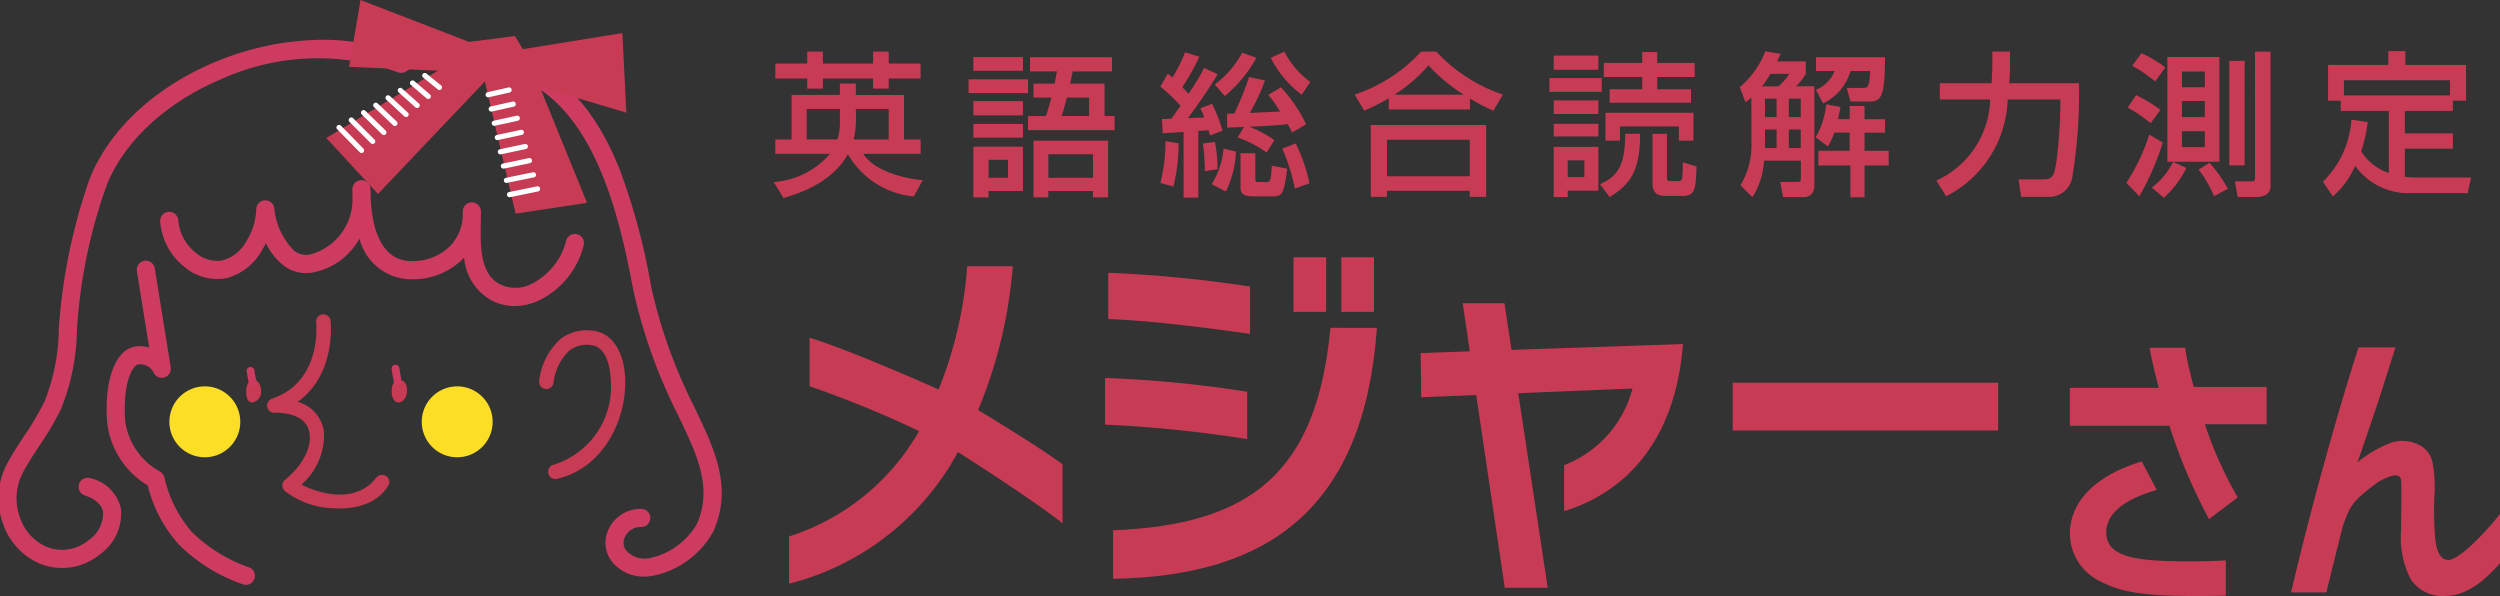 <svg xmlns="http://www.w3.org/2000/svg" xmlns:xlink="http://www.w3.org/1999/xlink" width="180.354" height="43" viewBox="0 0 180.354 43"><rect x="0" y="0" width="180.354" height="43" fill="#333333" stroke="none"/><defs><clipPath id="a"><rect width="180.354" height="43" fill="none"/></clipPath></defs><g transform="translate(0 0)"><g transform="translate(0 0)" clip-path="url(#a)"><path d="M67.155,13.886a5.891,5.891,0,0,0,4.056-2.033H67.267V10.814H68.44V7.606h3.486V6.779h1.151v.827h3.475v3.208h1.2v1.039H73.613c.682,1.106,2.592,1.742,4.291,1.9l-.649,1.173a6.128,6.128,0,0,1-4.749-3.05c-.548.994-1.765,2.358-4.648,3.163Zm2.413-9.409H70.7v.861h3.62V4.477h1.129v.861h2.3V6.422h-2.3v.726H74.317V6.422H70.7v.726h-1.13V6.422h-2.3V5.338h2.3Zm2.358,4.135H69.535v2.2h2.213a4.355,4.355,0,0,0,.179-1.465Zm1.151.212a7.115,7.115,0,0,1-.157,1.99h2.526v-2.2H73.077Z" transform="translate(-11.336 -0.755)" fill="#c83b54"/><path d="M84.066,6.56h4.291v.994H84.066Zm.347-1.6h3.576v.983H84.413Zm0,3.173h3.576V9.163H84.413Zm0,1.643h3.576v.994H84.413Zm0,1.642h3.576v3.2H85.507v.458H84.413Zm1.095,2.245h1.4v-1.3h-1.4Zm4.772-6.793c.066-.335.1-.558.156-.883H88.5V4.962h5.911V5.989H91.575c-.1.515-.134.66-.18.883h2.481V9.208H94.6v1.017H88.357V9.208h1.285c.213-.614.313-1.017.391-1.33H88.748V6.872Zm3.854,4.113v4.089H93.039v-.458H89.821v.458H88.748V10.985Zm-4.312,2.681h3.218v-1.7H89.821Zm2.938-4.458V7.878h-1.6c-.179.716-.291,1.051-.38,1.33Z" transform="translate(-14.191 -0.837)" fill="#c83b54"/><path d="M102.162,8.378A13.727,13.727,0,0,0,100.709,7l.536-.927a4.232,4.232,0,0,1,.336.268,9.456,9.456,0,0,0,.905-1.81l1.039.313a17.384,17.384,0,0,1-1.229,2.2c.279.3.38.4.446.48a17.861,17.861,0,0,0,1.13-1.865l.972.446c-.659,1.14-1.9,2.861-2.146,3.174.381-.012.559-.023,1.174-.045-.1-.28-.157-.425-.269-.671l.839-.313a10.2,10.2,0,0,1,.749,1.933l-.894.346c-.056-.211-.078-.268-.111-.38-.2.023-.592.045-.737.045v4.816h-1.061V10.277c-1.039.066-1.151.066-1.509.089l-.055-1.027a6.674,6.674,0,0,0,.681-.022c.168-.224.48-.671.66-.938m-.135,2.715a12.978,12.978,0,0,1-.38,3.117l-.938-.256a12.033,12.033,0,0,0,.368-3.017Zm2.615-.1a9.5,9.5,0,0,1,.19,1.967l-.917.145a15.331,15.331,0,0,0-.134-2Zm1.519.692a7.17,7.17,0,0,1-.726,2.883l-1.029-.525a5.674,5.674,0,0,0,.86-2.57Zm1.475-6.76a9.727,9.727,0,0,1-2.279,2.76l-.726-.838a6.844,6.844,0,0,0,1.977-2.291Zm-.894,4.985c-.257.01-.972.044-1.218.044V8.958c.122,0,.234,0,.514-.011a22.306,22.306,0,0,0,1.073-2.637l1.14.246A13.988,13.988,0,0,1,107.167,8.9c.447-.011,1.665-.078,2.179-.1a8.364,8.364,0,0,0-.849-1.2l.916-.548a10.72,10.72,0,0,1,1.81,2.671l-1.016.593a6.038,6.038,0,0,0-.3-.6c-1.207.111-1.362.122-2.793.179a7.618,7.618,0,0,1,1.821.972l-.559.894a7.678,7.678,0,0,0-2.09-1.085Zm.815,1.9v1.821c0,.224.057.257.234.257h.57c.224,0,.325,0,.391-1.184l1.106.223c-.212,1.564-.291,1.99-.928,1.99h-1.6c-.347,0-.838-.079-.838-.571V11.808Zm3.352-4.224a7.44,7.44,0,0,1-2.234-2.66l.982-.447a6.042,6.042,0,0,0,1.867,2.179Zm-.436,3.519a12.078,12.078,0,0,1,.994,2.872l-1.061.38a13.246,13.246,0,0,0-.905-2.883Z" transform="translate(-17.001 -0.755)" fill="#c83b54"/><path d="M120.036,7.843a13.332,13.332,0,0,1-1.775.9l-.682-1.162a11.4,11.4,0,0,0,4.793-3.1h1.095a11.533,11.533,0,0,0,4.806,3.1l-.693,1.162a12.781,12.781,0,0,1-1.688-.883v.794h-5.855Zm-1.3,1.933h8.325v5.185h-1.184v-.436h-5.967v.436H118.74Zm1.174,3.7h5.967V10.837h-5.967Zm5.542-5.889A12.335,12.335,0,0,1,122.9,5.474a10.7,10.7,0,0,1-2.458,2.111Z" transform="translate(-19.848 -0.758)" fill="#c83b54"/><path d="M134.477,6.395h3.777V7.39h-3.777Zm.313-1.62h3.218V5.792H134.79Zm0,3.23h3.218v.983H134.79Zm0,1.686h3.218v.916H134.79Zm0,1.665h3.218v3.163H135.8v.458H134.79Zm1.006,2.179H137V12.329H135.8Zm5.229-3.118c-.011,2.682-.715,3.654-2.2,4.559l-.7-.928c1.352-.581,1.81-1.441,1.822-3.631Zm3.933-4.1h-2.7V7.2h2.436v.972h-5.867V7.2h2.346V6.318H138.4V5.3h2.771V4.518h1.084V5.3h2.7Zm-.09,2.581V10.91h-1.05V9.882h-4.247V10.91h-1.05V8.9Zm.224,3.878c-.056,1.7-.112,2.123-1.04,2.123h-1.161c-.593,0-.973-.2-.973-.86V10.418h1.039v3.118c0,.291.089.291.313.291h.48c.313,0,.335,0,.357-1.352Z" transform="translate(-22.701 -0.762)" fill="#c83b54"/><path d="M151.836,7.781a4.35,4.35,0,0,1-.425.347L151,7.033a6.284,6.284,0,0,0,1.843-2.582l1.1.179c-.09.2-.134.313-.245.548h2.066v.894a3.809,3.809,0,0,1-.7.9h1.317v7.14c0,.8-.591.86-.76.86h-1.5l-.2-1.095h1.163c.179,0,.324,0,.324-.224V12.34h-2.66a5.438,5.438,0,0,1-.838,2.637l-.861-.86a5.57,5.57,0,0,0,.794-2.961Zm1.944-.8a3.76,3.76,0,0,0,.793-.9h-1.362a6.056,6.056,0,0,1-.614.9ZM152.819,9.2h.838V7.87h-.838Zm0,2.235h.838v-1.34h-.838ZM154.54,9.2h.86V7.87h-.86Zm0,2.235h.86v-1.34h-.86Zm3.274-1.117a3.809,3.809,0,0,1-.458.994l-.883-.659a5.66,5.66,0,0,0,.76-2.38l1.028.2c-.056.313-.1.536-.179.871h.849V8.4H160v.95h1.475v.972H160v1.307h1.743v1.061H160v2.291h-1.017V12.686h-2.313V11.624h2.258V10.318Zm3.665-5.442c-.022,2.615-.189,3.2-1.072,3.2h-1.419l-.268-.983h1.174c.313,0,.458,0,.514-1.219h-1.419a3.749,3.749,0,0,1-1.978,2.336l-.514-.983a2.391,2.391,0,0,0,1.341-1.352H156.5V4.876Z" transform="translate(-25.49 -0.751)" fill="#c83b54"/><path d="M168.057,13.785a6.618,6.618,0,0,0,3.888-5.855h-3.631V6.757h3.732c.011-.124.056-.917.056-1.475V4.477h1.273v.86a14.134,14.134,0,0,1-.056,1.42h5.029a36.211,36.211,0,0,1-.459,6.636,1.7,1.7,0,0,1-1.642,1.565H174.18l-.19-1.263h1.866c.637,0,.715-.4.86-1.218a34.481,34.481,0,0,0,.291-4.548h-3.8a8.12,8.12,0,0,1-4.436,6.984Z" transform="translate(-28.37 -0.755)" fill="#c83b54"/><path d="M187.176,11.039a19.154,19.154,0,0,1-1.687,3.878l-.938-.972a14.228,14.228,0,0,0,1.653-3.475ZM185.254,7.62a10.255,10.255,0,0,1,1.754,1.061l-.7.961a12.345,12.345,0,0,0-1.653-1.128Zm.391-3.029a9.515,9.515,0,0,1,1.721,1.028l-.738,1.017a9.506,9.506,0,0,0-1.653-1.128Zm3.241,8.279a7.074,7.074,0,0,1-1.632,2.157l-.86-.737a5.336,5.336,0,0,0,1.531-1.844Zm-1.374-8h3.754v7.554h-3.754Zm1.05,2.179h1.653V5.921h-1.653Zm0,2.156h1.653V8.045h-1.653Zm0,2.168h1.653V10.223h-1.653ZM190.55,12.5a10.144,10.144,0,0,1,1.329,1.877l-1.006.537a8.212,8.212,0,0,0-1.105-1.923Zm1.43-7.353h1.106v7.542h-1.106Zm1.854-.659h1.118v9.732c0,.335-.224.748-.995.748h-1.374l-.2-1.128h1.262a.184.184,0,0,0,.19-.179Z" transform="translate(-31.154 -0.758)" fill="#c83b54"/><path d="M204.839,9.555a9.921,9.921,0,0,1-.47,2.112,3.839,3.839,0,0,0,2,1.564V8.751H202.9V8.013h-.917V5.432h4.347V4.437h1.228v.995h4.38V8.013h-.95v.738h-3.464v1.62h3.464v1.105h-3.464V13.51a7.142,7.142,0,0,0,.749.045h4.023l-.236,1.129h-4.279a4.7,4.7,0,0,1-3.843-1.977,6.057,6.057,0,0,1-1.609,2.212l-.715-1.061a6.92,6.92,0,0,0,2.056-4.48Zm5.944-3.017h-7.654V7.633h7.654Z" transform="translate(-34.034 -0.749)" fill="#c83b54"/><path d="M80.667,36.512a19.229,19.229,0,0,1-12.181,9.5V42.6A16.567,16.567,0,0,0,77.865,35a75.2,75.2,0,0,0-7.9-3.235v-3.5c3.08.939,9.309,3.731,9.309,3.731a29.258,29.258,0,0,0,2.061-8.888h3.288a33.722,33.722,0,0,1-2.5,10.374s4.262,2.557,6.091,3.913v4.252c-2.362-1.853-7.55-5.139-7.55-5.139" transform="translate(-11.561 -3.901)" fill="#c83b54"/><rect width="2.357" height="3.939" transform="translate(93.313 18.559)" fill="#c83b54"/><rect width="2.357" height="3.939" transform="translate(96.765 18.559)" fill="#c83b54"/><path d="M106.165,33.8a83.91,83.91,0,0,0-10.254-.992v3.365a90.783,90.783,0,0,1,10.254,1.044Z" transform="translate(-16.191 -5.538)" fill="#c83b54"/><path d="M112.286,28.451c-.972,10.461-5.744,14.215-15.679,14.606v3.5c11.024-.183,18.088-4.9,19.037-18.1Z" transform="translate(-16.308 -4.802)" fill="#c83b54"/><path d="M106.419,24.669a92.224,92.224,0,0,0-10.23-.992v3.339c2.964.1,7.173.627,10.23,1.07Z" transform="translate(-16.238 -3.997)" fill="#c83b54"/><path d="M133.653,41.313V38a8.107,8.107,0,0,0,4.933-5.53l-8.245.338,2.13,14.035h-3.1l-2.061-13.9-3.966.156-.04-3.183,3.543-.13-.51-3.469h3.011l.51,3.365,12.366-.418c-.533,6.913-4.076,10.67-8.569,12.052" transform="translate(-20.814 -4.442)" fill="#c83b54"/><rect width="19.151" height="3.444" transform="translate(124.999 27.611)" fill="#c83b54"/><path d="M203.71,30.15h2.67q-.375,1.171-.9,2.834T203.64,38.44a8.859,8.859,0,0,1,2.33-1.382,2.616,2.616,0,0,1,1.943.047,1.827,1.827,0,0,1,1.148,1.4,9.589,9.589,0,0,1,.129,2.342,23.861,23.861,0,0,0,.047,2.962q.117,1.581.89,1.674.445.049,1.464-.819a18.636,18.636,0,0,0,2.331-2.506v3.56a13.353,13.353,0,0,1-1.09,1.1,5.967,5.967,0,0,1-1.323.89,3.516,3.516,0,0,1-1.592.374,2.721,2.721,0,0,1-2.448-1.229,6.513,6.513,0,0,1-.691-3.408q.047-2.785.012-3.641t-1.627.035a15.91,15.91,0,0,0-1.312,1.042,3.511,3.511,0,0,0-.843,1.09,8.513,8.513,0,0,0-.492,1.312q-.3,1.217-.62,2.494t-.5,2.049h-2.553q.61-2.576,1.312-5.292t1.64-6.019q.936-3.3,1.92-6.369" transform="translate(-33.566 -5.089)" fill="#c83b54"/><path d="M188.592,33.011a24.116,24.116,0,0,1-.629-2.829l-2.56,0c.153.993.663,2.893.663,2.893h-6.419v2.737h7.185a39.353,39.353,0,0,0,2.857,6.733l2.071-1.568a27.814,27.814,0,0,1-2.368-5.276l4.455,0-.006-2.693Z" transform="translate(-30.326 -5.095)" fill="#c83b54"/><path d="M190.9,47.187c-.795.048-1.616.072-2.643.072-3.764,0-5.981-.264-5.981-2.1,0-.977.712-2.218,3.641-3.051l-1.078-2.055c-3.824,1.16-5.187,3.255-5.187,5.208a3.811,3.811,0,0,0,2.115,3.4c1.363.732,2.829,1.1,6.978,1.1.8,0,1.511-.009,2.155-.029Z" transform="translate(-30.326 -6.762)" fill="#c83b54"/><path d="M19.427,46.148a.656.656,0,0,1-.164-.021,12.152,12.152,0,0,1-4.633-2.856,9.71,9.71,0,0,1-2.273-4.292,6.092,6.092,0,0,1-2.929-4.539c-.166-2.18.213-4.012,1.015-4.9a1.7,1.7,0,0,1,1.225-.606,2.67,2.67,0,0,1,.788.093l-.881-5.473a.654.654,0,1,1,1.29-.208l1.143,7.1a.662.662,0,0,1-.47.745.643.643,0,0,1-.774-.38A1.1,1.1,0,0,0,11.7,30.24a.439.439,0,0,0-.289.175c-.417.462-.846,1.767-.682,3.924a4.915,4.915,0,0,0,2.493,3.632.654.654,0,0,1,.338.438,9.035,9.035,0,0,0,1.95,3.9,11.164,11.164,0,0,0,4.081,2.556.653.653,0,0,1-.165,1.286Z" transform="translate(-1.695 -3.958)" fill="#cd3c60"/><path d="M41.719,36.092a2.557,2.557,0,1,1-2.557-2.557,2.556,2.556,0,0,1,2.557,2.557" transform="translate(-6.179 -5.661)" fill="#fdde26"/><path d="M19.816,36.092a2.557,2.557,0,1,1-2.557-2.557,2.556,2.556,0,0,1,2.557,2.557" transform="translate(-2.482 -5.661)" fill="#fdde26"/><path d="M34.5,32.974c-.3,0-.507.327-.507.815s.2.814.507.814.6-.386.6-.825c0-.219,0-.8-.6-.8" transform="translate(-5.739 -5.566)" fill="#c83b54"/><path d="M21.809,34.6a.762.762,0,0,0,.635-.814c0-.45-.233-.815-.519-.815-.329,0-.559.335-.559.815,0,.2,0,.814.443.814" transform="translate(-3.607 -5.566)" fill="#c83b54"/><path d="M31.743,38.927a.55.55,0,0,0-.718.177c-1.676,2.11-4.715.817-5.36.458a4.765,4.765,0,0,0,1.621-3.8,2.615,2.615,0,0,0-1.89-2.173c2.8-2,2.371-5.81,2.366-5.849a.523.523,0,0,0-1.039.126c0,.042.459,4.264-3.185,5.5a.526.526,0,0,0-.346.593.518.518,0,0,0,.54.424c.095-.006,2.313-.1,2.516,1.505.224,1.763-1.68,3.261-1.76,3.323a.525.525,0,0,0-.009.825,5.973,5.973,0,0,0,3.5,1.234c.283,0,2.806.249,3.942-1.627a.513.513,0,0,0,.061-.4.519.519,0,0,0-.237-.323" transform="translate(-3.914 -4.604)" fill="#c83b54"/><path d="M.143,1.1A.28.28,0,0,1-.132.865L-.276.049A.28.28,0,0,1-.049-.276a.28.28,0,0,1,.324.227L.42.768A.28.28,0,0,1,.143,1.1Z" transform="translate(18.072 26.754)" fill="#cd3c60"/><path d="M.15,1.18A.28.28,0,0,1-.126.946l-.15-.9a.28.28,0,0,1,.23-.322.28.28,0,0,1,.322.23l.15.9A.28.28,0,0,1,.15,1.18Z" transform="translate(28.532 26.592)" fill="#cd3c60"/><path d="M52.994,32.088c-.091-1.916-.958-3.212-2.262-3.38a3.1,3.1,0,0,0-2.424.608,4.868,4.868,0,0,0-1.517,3.013.523.523,0,0,0,1.041.106,3.831,3.831,0,0,1,1.129-2.3,2.115,2.115,0,0,1,1.637-.39c.918.12,1.3,1.315,1.352,2.394a5.889,5.889,0,0,1-4.105,6.225.523.523,0,0,0-.327.232.524.524,0,0,0,.443.8.531.531,0,0,0,.116-.013c3.383-.771,5.059-4.333,4.918-7.295" transform="translate(-7.898 -4.84)" fill="#c83b54"/><path d="M39.61,24.856a3.618,3.618,0,0,1-1.635-.388,3.877,3.877,0,0,1-2.012-3.109l-.074.078a5.1,5.1,0,0,1-3.717,1.485,3.86,3.86,0,0,1-3.758-2.929q-.066.116-.137.227a4.887,4.887,0,0,1-3.155,2.2,2.682,2.682,0,0,1-2.3-.581,4.66,4.66,0,0,1-1.161-1.522,6.163,6.163,0,0,1-.31.561A4.092,4.092,0,0,1,18.8,22.844a3.629,3.629,0,0,1-2.983-.787,4.609,4.609,0,0,1-1.782-3.319.653.653,0,0,1,1.306-.053,3.317,3.317,0,0,0,1.281,2.342,2.348,2.348,0,0,0,1.914.536,2.818,2.818,0,0,0,1.712-1.376,4.683,4.683,0,0,0,.719-2.328.654.654,0,0,1,1.307,0,5,5,0,0,0,1.381,2.963,1.378,1.378,0,0,0,1.208.312,4.116,4.116,0,0,0,3.046-4.13q-.01-.272-.01-.555a.653.653,0,0,1,1.306-.043q.02.307.013.611c.079,1.933.614,4.593,2.957,4.593a3.8,3.8,0,0,0,2.778-1.087,3.3,3.3,0,0,0,.911-2.145q0-.175,0-.34a.653.653,0,0,1,1.307-.021q.007.205,0,.407c0,.107,0,.217-.006.329-.033,1.783-.071,3.8,1.4,4.543a2.55,2.55,0,0,0,2.293-.054,4.809,4.809,0,0,0,2.457-3.068.653.653,0,1,1,1.279.27,6.043,6.043,0,0,1-3.169,3.976A4.176,4.176,0,0,1,39.61,24.856Z" transform="translate(-2.479 -2.777)" fill="#cd3c60"/><path d="M46.589,42.315a2.926,2.926,0,0,1-2.155-.884,2.208,2.208,0,0,1-.44-2.484,2.549,2.549,0,0,1,2.4-1.517.653.653,0,1,1-.05,1.306,1.235,1.235,0,0,0-1.156.74.9.9,0,0,0,.178,1.04,1.793,1.793,0,0,0,1.7.447,5.185,5.185,0,0,0,3.319-2.447c1.15-2.582.006-4.981-1.2-7.521L49,30.616a38.087,38.087,0,0,1-3.2-8.963c-.8-4.126-2.279-11.806-7.067-14.7-1.317-.795-5.883-3.221-9.338-1.076a.653.653,0,0,1-.594.049,16.946,16.946,0,0,0-12.689.483C12.122,8.09,9.1,10.873,7.818,14.051A37.7,37.7,0,0,0,5.659,24.56l0,.045A15.759,15.759,0,0,1,4.5,30.246a21.51,21.51,0,0,1-1.548,2.627c-.434.662-.845,1.288-1.2,1.954A4,4,0,0,0,1.532,38a3.537,3.537,0,0,0,1.874,2.14A2.985,2.985,0,0,0,6.484,39.7a2.362,2.362,0,0,0,1.062-2.041c-.111-.661-.77-1.014-1.3-1.193a.654.654,0,1,1,.417-1.239,2.881,2.881,0,0,1,2.175,2.215,3.622,3.622,0,0,1-1.551,3.291,4.272,4.272,0,0,1-4.412.6A4.829,4.829,0,0,1,.3,38.418a5.309,5.309,0,0,1,.3-4.208c.384-.717.829-1.4,1.26-2.054A20.22,20.22,0,0,0,3.317,29.69,14.55,14.55,0,0,0,4.353,24.5l0-.045a40.636,40.636,0,0,1,2.25-10.9c1.411-3.5,4.69-6.543,9-8.354a20.506,20.506,0,0,1,6.873-1.585,15.876,15.876,0,0,1,6.517.977,7.891,7.891,0,0,1,5.172-.767,14.975,14.975,0,0,1,5.242,2c2.276,1.374,4.048,3.708,5.416,7.137a46.538,46.538,0,0,1,2.259,8.43,36.9,36.9,0,0,0,3.1,8.651l.179.377c1.285,2.7,2.614,5.484,1.219,8.615a6.4,6.4,0,0,1-4.281,3.2A3.986,3.986,0,0,1,46.589,42.315Z" transform="translate(-0.11 -0.718)" fill="#cd3c60"/><path d="M42.5,3.547l7.177-1.16.293,5.744L43.719,6.263l3.41,8.368-5.153.78L39.759,5.88l-7.707,8.111L28.319,9.956,36.367,5.1l-6.4-.278L30.791,0l7.825,3.022L41.931,2.6Z" transform="translate(-4.781 0)" fill="#c83b54"/><path d="M0,.529A.187.187,0,0,1-.182.384.186.186,0,0,1-.041.161L1.468-.182a.186.186,0,0,1,.223.141.187.187,0,0,1-.141.223L.041.524A.187.187,0,0,1,0,.529Z" transform="translate(35.218 6.491)" fill="#fff"/><path d="M0,.539A.187.187,0,0,1-.182.393.186.186,0,0,1-.041.17L1.543-.182a.186.186,0,0,1,.223.142.186.186,0,0,1-.142.223L.041.534A.187.187,0,0,1,0,.539Z" transform="translate(35.438 7.511)" fill="#fff"/><path d="M0,.549A.187.187,0,0,1-.182.4.187.187,0,0,1-.04.18L1.618-.182A.186.186,0,0,1,1.84-.04.187.187,0,0,1,1.7.182L.04.545A.187.187,0,0,1,0,.549Z" transform="translate(35.658 8.53)" fill="#fff"/><path d="M0,.559A.187.187,0,0,1-.182.412.186.186,0,0,1-.039.19L1.692-.182a.186.186,0,0,1,.222.143.186.186,0,0,1-.143.222L.039.555A.187.187,0,0,1,0,.559Z" transform="translate(35.878 9.549)" fill="#fff"/><path d="M0,.569A.187.187,0,0,1-.182.421.187.187,0,0,1-.039.2l1.8-.382a.186.186,0,0,1,.221.144.187.187,0,0,1-.144.221L.039.565A.187.187,0,0,1,0,.569Z" transform="translate(36.098 10.569)" fill="#fff"/><path d="M0,.579A.187.187,0,0,1-.183.43.187.187,0,0,1-.038.21L1.84-.183a.187.187,0,0,1,.221.144.187.187,0,0,1-.144.221L.038.575A.187.187,0,0,1,0,.579Z" transform="translate(36.317 11.588)" fill="#fff"/><path d="M0,.589A.187.187,0,0,1-.183.44.187.187,0,0,1-.038.22l1.952-.4a.186.186,0,0,1,.22.145.187.187,0,0,1-.145.22L.038.585A.187.187,0,0,1,0,.589Z" transform="translate(36.537 12.608)" fill="#fff"/><path d="M0,.6A.187.187,0,0,1-.183.449.186.186,0,0,1-.037.23L1.989-.183a.187.187,0,0,1,.22.146.186.186,0,0,1-.146.22L.037.6A.187.187,0,0,1,0,.6Z" transform="translate(36.757 13.627)" fill="#fff"/><path d="M1.055,1.043A.186.186,0,0,1,.937,1L-.118.145A.186.186,0,0,1-.145-.118.186.186,0,0,1,.118-.145L1.172.711a.187.187,0,0,1-.118.331Z" transform="translate(30.646 5.452)" fill="#fff"/><path d="M1.136,1.157a.186.186,0,0,1-.121-.045L-.121.142A.186.186,0,0,1-.142-.121.186.186,0,0,1,.121-.142l1.136.97a.187.187,0,0,1-.121.328Z" transform="translate(29.762 5.987)" fill="#fff"/><path d="M1.217,1.27a.186.186,0,0,1-.124-.047L-.124.139A.187.187,0,0,1-.139-.124.187.187,0,0,1,.124-.139L1.341.945a.187.187,0,0,1-.124.326Z" transform="translate(28.878 6.522)" fill="#fff"/><path d="M1.3,1.384a.186.186,0,0,1-.126-.049l-1.3-1.2A.186.186,0,0,1-.137-.126.187.187,0,0,1,.126-.137l1.3,1.2a.186.186,0,0,1-.127.324Z" transform="translate(27.995 7.057)" fill="#fff"/><path d="M1.379,1.5a.186.186,0,0,1-.129-.051L-.129.135A.187.187,0,0,1-.135-.129.186.186,0,0,1,.129-.135L1.507,1.176a.187.187,0,0,1-.129.322Z" transform="translate(27.111 7.592)" fill="#fff"/><path d="M1.46,1.612a.186.186,0,0,1-.13-.053L-.13.133a.186.186,0,0,1,0-.264.187.187,0,0,1,.264,0l1.46,1.426a.186.186,0,0,1-.13.32Z" transform="translate(26.227 8.126)" fill="#fff"/><path d="M1.541,1.727a.186.186,0,0,1-.132-.055L-.132.132a.186.186,0,0,1,0-.264.187.187,0,0,1,.264,0l1.541,1.54a.186.186,0,0,1-.132.318Z" transform="translate(25.344 8.661)" fill="#fff"/><path d="M1.622,1.841a.186.186,0,0,1-.133-.056L-.133.131a.187.187,0,0,1,0-.264.187.187,0,0,1,.264,0L1.755,1.524a.187.187,0,0,1-.133.317Z" transform="translate(24.46 9.196)" fill="#fff"/></g></g></svg>